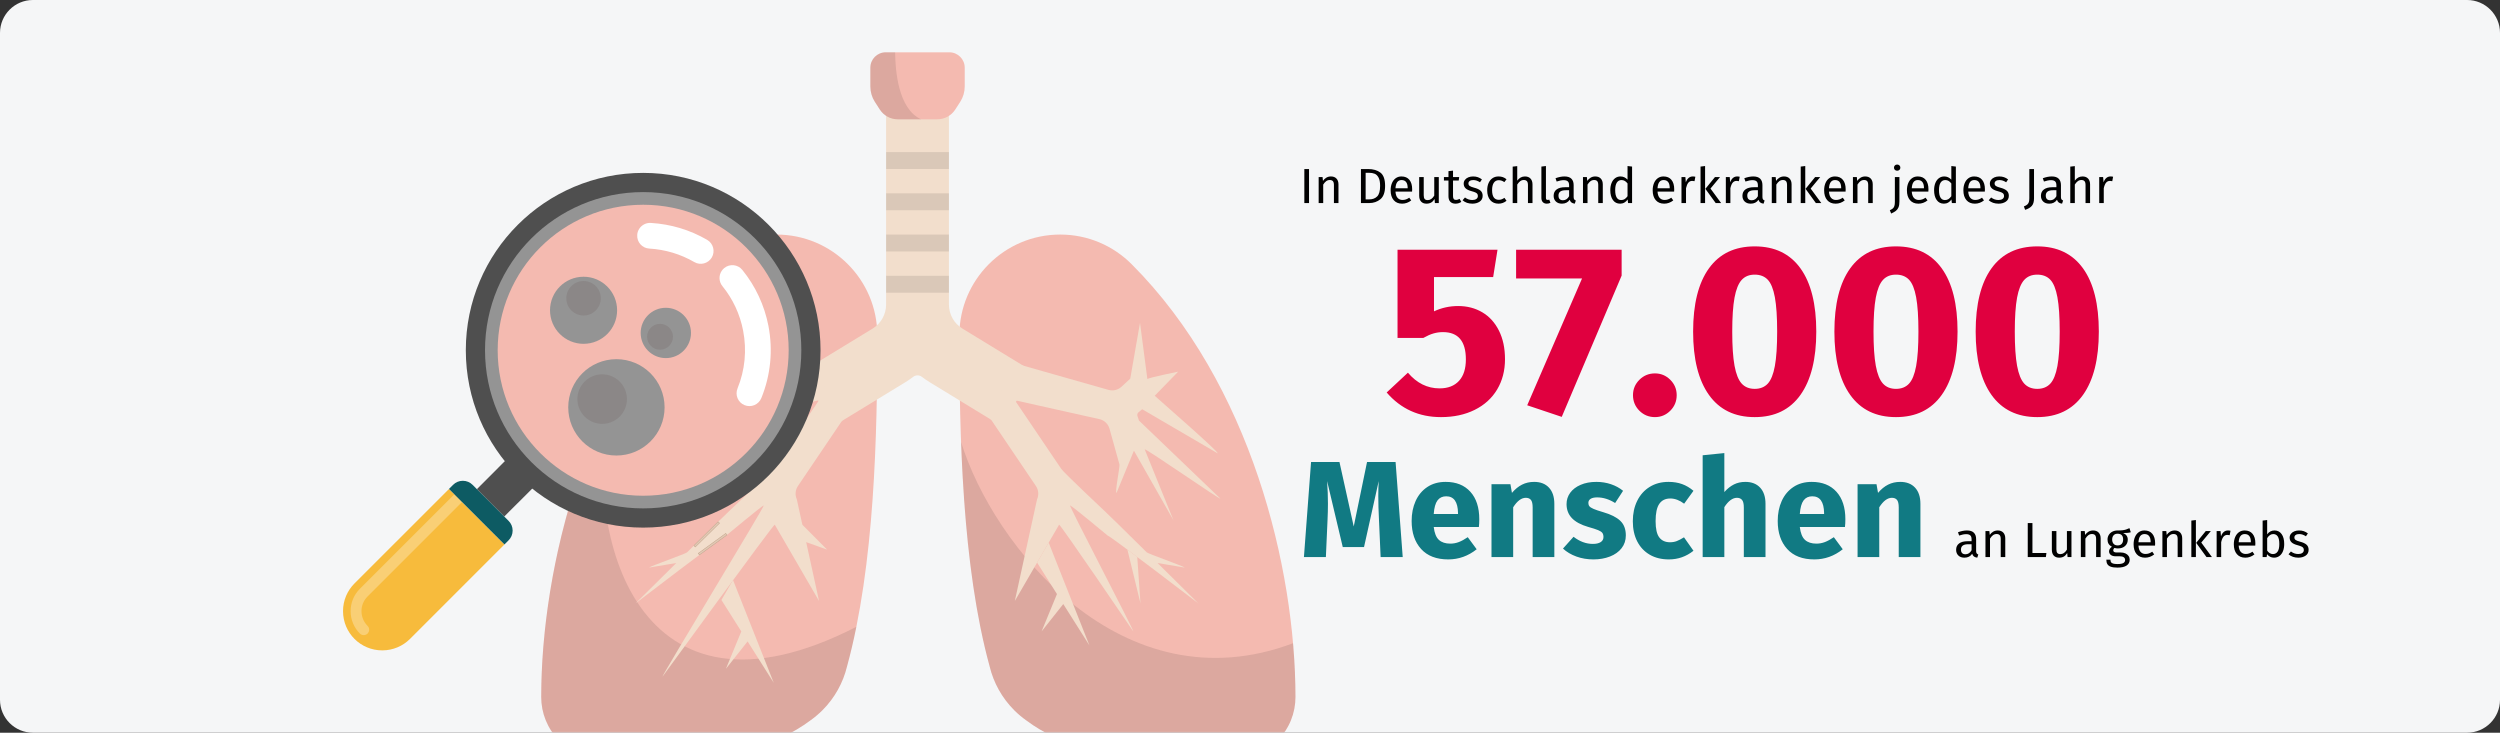 <?xml version="1.0" encoding="UTF-8"?>
<svg width="911px" height="267px" viewBox="0 0 911 267" version="1.1" xmlns="http://www.w3.org/2000/svg" xmlns:xlink="http://www.w3.org/1999/xlink">
    <rect x="0" y="0" width="911" height="267" fill="#333333" stroke="none"/>
    <!-- Generator: Sketch 64 (93537) - https://sketch.com -->
    <title>lugenkrebs-grundlegendes</title>
    <desc>Created with Sketch.</desc>
    <defs>
        <path d="M12,0 L899,0 C905.627,-1.21743675e-15 911,5.373 911,12 L911,255 C911,261.627 905.627,267 899,267 L12,267 C5.373,267 8.11624501e-16,261.627 0,255 L0,12 C-8.11624501e-16,5.373 5.373,1.21743675e-15 12,0 Z" id="path-1"></path>
    </defs>
    <g id="Page-1" stroke="none" stroke-width="1" fill="none" fill-rule="evenodd">
        <g id="200304_Illustrationen_Artikelseite-FSME_Desktop-Copy-2" transform="translate(0, -2429)">
            <g id="lugenkrebs-grundlegendes" transform="translate(0, 2429)">
                <g id="BG+Figur">
                    <mask id="mask-2" fill="white">
                        <use xlink:href="#path-1"></use>
                    </mask>
                    <use id="Mask" fill="#F5F6F7" xlink:href="#path-1"></use>
                    <g id="lunge_edited" mask="url(#mask-2)">
                        <g transform="translate(197, 19)">
                            <path d="M189.345,66.471 C199.494,66.471 208.682,70.584 215.332,77.234 C258.886,120.787 275.068,188.178 275.068,234.993 C275.068,240.757 272.871,246.518 268.473,250.916 C264.075,255.314 258.315,257.51 252.55,257.51 C241.673,257.51 201.683,262.032 177.037,243.555 C175.487,242.456 174.001,241.221 172.613,239.834 C168.062,235.282 165.073,229.756 163.651,223.924 C153.527,187.093 152.595,138.886 152.595,103.217 C152.59,82.926 169.045,66.471 189.345,66.471 Z" id="Path" stroke="none" fill="#F4BAB0" fill-rule="nonzero"></path>
                            <path d="M252.546,257.51 C258.311,257.51 264.071,255.314 268.469,250.916 C272.867,246.518 275.064,240.757 275.064,234.993 C275.064,228.79 274.77,222.216 274.174,215.396 C211.913,238.842 164.792,179.868 153.203,142.002 C154.225,169.633 156.886,199.32 163.647,223.928 C165.069,229.756 168.053,235.282 172.609,239.838 C173.997,241.226 175.483,242.46 177.032,243.559 C201.679,262.032 241.669,257.51 252.546,257.51 Z" id="Path" stroke="none" fill="#000000" fill-rule="nonzero" opacity="0.1"></path>
                            <path d="M85.94,66.471 C75.791,66.471 66.603,70.584 59.953,77.234 C16.4,120.787 0.217,188.178 0.217,234.993 C0.217,240.757 2.414,246.518 6.812,250.916 C11.21,255.314 16.97,257.51 22.735,257.51 C33.612,257.51 73.602,262.032 98.249,243.555 C99.798,242.456 101.284,241.221 102.672,239.834 C107.223,235.282 110.212,229.756 111.634,223.924 C121.758,187.093 122.69,138.886 122.69,103.217 C122.69,82.926 106.236,66.471 85.94,66.471 Z" id="Path" stroke="none" fill="#F4BAB0" fill-rule="nonzero"></path>
                            <path d="M115.057,209.414 C35.273,250.358 15.05,176.517 24.983,127.386 C7.387,163.651 0.217,203.867 0.217,234.993 C0.217,240.757 2.414,246.518 6.812,250.916 C11.21,255.314 16.97,257.51 22.735,257.51 C33.612,257.51 73.602,262.032 98.249,243.555 C99.798,242.456 101.284,241.221 102.672,239.834 C107.223,235.282 110.212,229.756 111.634,223.924 C112.915,219.257 114.052,214.4 115.057,209.414 Z" id="Path" stroke="none" fill="#000000" fill-rule="nonzero" opacity="0.1"></path>
                            <path d="M153.689,100.726 C150.653,98.874 148.797,95.571 148.797,92.011 L148.797,18.073 L125.896,18.073 L125.896,92.007 C125.896,95.541 124.023,98.883 121.005,100.722 L97.286,115.202 C95.975,116.002 95.558,117.718 96.363,119.029 L105.393,133.819 C106.193,135.131 107.909,135.548 109.22,134.743 L132.938,120.264 C133.917,119.668 134.858,119.021 135.761,118.327 C136.697,117.607 138.009,117.607 138.945,118.331 C139.844,119.021 140.78,119.668 141.755,120.264 L165.473,134.743 C166.785,135.544 168.5,135.131 169.301,133.819 L178.331,119.029 C179.131,117.718 178.718,116.002 177.407,115.202 L153.689,100.726 Z" id="Path" stroke="none" fill="#F2DECC" fill-rule="nonzero"></path>
                            <g id="Group" opacity="0.1" stroke="none" stroke-width="1" fill="none" fill-rule="evenodd" transform="translate(125.594, 36.188)">
                                <rect id="Rectangle" fill="#000000" fill-rule="nonzero" x="0.307" y="0.23" width="22.901" height="6.165"></rect>
                                <rect id="Rectangle" fill="#000000" fill-rule="nonzero" x="0.307" y="15.259" width="22.901" height="6.165"></rect>
                                <rect id="Rectangle" fill="#000000" fill-rule="nonzero" x="0.307" y="30.283" width="22.901" height="6.165"></rect>
                                <rect id="Rectangle" fill="#000000" fill-rule="nonzero" x="0.307" y="45.308" width="22.901" height="6.165"></rect>
                            </g>
                            <path d="M152.897,18.124 L151.105,20.9 C149.67,23.126 147.196,24.476 144.548,24.476 L130.154,24.476 C127.501,24.476 125.032,23.131 123.597,20.9 L121.805,18.124 C120.728,16.455 120.157,14.514 120.157,12.525 L120.157,5.667 C120.157,2.567 122.669,0.06 125.764,0.06 L148.938,0.06 C152.037,0.06 154.545,2.571 154.545,5.667 L154.545,12.53 C154.545,14.514 153.97,16.455 152.897,18.124 Z" id="Path" stroke="none" fill="#F4BAB0" fill-rule="nonzero"></path>
                            <path d="M120.153,5.667 L120.153,12.53 C120.153,14.514 120.724,16.459 121.801,18.128 L123.593,20.904 C125.028,23.131 127.501,24.48 130.15,24.48 L138.669,24.48 C130.222,20.657 129.277,6.637 129.175,0.06 L125.76,0.06 C122.665,0.055 120.153,2.567 120.153,5.667 Z" id="Path" stroke="none" fill="#000000" fill-rule="nonzero" opacity="0.1"></path>
                            <path d="M211.658,121.941 C210.385,123.116 208.593,123.546 206.928,123.069 L172.319,113.239 L169.867,126.19 L203.884,133.79 C205.54,134.258 206.851,135.582 207.311,137.238 L210.934,150.266 C211.134,150.985 209.155,160.79 209.874,160.59 L216.205,145.221 L230.612,170.595 L220.122,144.735 C220.841,144.535 247.889,163.396 247.689,162.676 L218.044,134.254 C217.895,133.717 217.716,133.189 217.512,132.674 C217.299,132.138 217.474,131.529 217.938,131.184 C218.38,130.856 218.806,130.503 219.215,130.124 L246.714,146.196 C247.263,145.689 224.29,125.764 223.783,125.215 L232.323,116.432 C232.323,116.432 221.65,118.608 221.101,119.114 L218.419,98.623 L214.86,118.982 L211.658,121.941 Z" id="Path" stroke="none" fill="#F2DECC" fill-rule="nonzero"></path>
                            <path d="M189.728,151.871 L169.582,122.065 L160.352,128.306 L180.498,158.112 C181.46,159.539 181.613,161.395 180.902,162.957 L172.796,200.005 L188.936,172.192 C189.166,171.685 215.979,211.096 215.979,211.096 C216.162,210.551 192.359,165.137 192.934,165.171 C193.483,165.205 206.638,176.164 206.638,176.164 C207.388,176.13 239.646,200.853 239.646,200.853 C239.646,200.853 232.528,193.794 224.813,186.164 L234.767,187.838 C234.235,187.31 221.42,182.805 220.888,182.282 C213.101,174.589 205.825,167.423 205.736,167.428 C205.727,167.423 190.699,153.306 189.728,151.871 Z" id="Path" stroke="none" fill="#F2DECC" fill-rule="nonzero"></path>
                            <polyline id="Path" stroke="none" fill="#F2DECC" fill-rule="nonzero" points="180.915 186.003 188.157 197.472 182.554 211.092 190.456 201.108 199.997 216.213 185.134 178.727"></polyline>
                            <polyline id="Path" stroke="none" fill="#F2DECC" fill-rule="nonzero" points="213.829 181.281 218.585 200.844 217.418 183.968"></polyline>
                            <path d="M59.395,118.987 L55.836,98.628 L53.154,119.119 C52.605,118.612 41.931,116.436 41.931,116.436 L50.472,125.219 C49.965,125.769 26.988,145.693 27.541,146.2 L55.04,130.128 C55.449,130.507 55.874,130.856 56.317,131.188 C56.781,131.533 56.956,132.142 56.743,132.678 C56.539,133.194 56.36,133.717 56.211,134.258 L26.566,162.68 C26.366,163.4 53.414,144.54 54.133,144.74 L43.639,170.595 L58.046,145.221 L64.377,160.59 C65.096,160.79 63.116,150.985 63.316,150.266 L66.94,137.238 C67.399,135.582 68.715,134.262 70.367,133.79 L104.384,126.19 L101.931,113.239 L67.323,123.069 C65.658,123.542 63.866,123.116 62.593,121.941 L59.395,118.987 Z" id="Path" stroke="none" fill="#F2DECC" fill-rule="nonzero"></path>
                            <path d="M68.523,167.423 C68.434,167.419 61.158,174.584 53.371,182.277 C52.839,182.801 40.024,187.305 39.492,187.833 L49.446,186.16 C41.731,193.79 34.613,200.848 34.613,200.848 C34.613,200.848 66.871,176.125 67.621,176.16 C67.621,176.16 80.776,165.201 81.325,165.167 C81.9,165.133 44.209,227.053 44.392,227.602 C44.392,227.602 85.089,171.681 85.323,172.187 L101.463,200.001 L96.771,178.552 L104.392,181.281 L95.383,172.213 L93.357,162.953 C92.642,161.39 92.795,159.53 93.761,158.108 L113.907,128.302 L104.677,122.06 L84.531,151.867 C83.552,153.306 68.523,167.423 68.523,167.423 Z" id="Path" stroke="none" fill="#F2DECC" fill-rule="nonzero"></path>
                            <polyline id="Path" stroke="none" fill="#F2DECC" fill-rule="nonzero" points="65.888 199.626 73.13 211.092 67.523 224.711 75.425 214.732 84.965 229.837 70.107 192.35"></polyline>
                            <polygon id="Path" stroke="#BFA188" stroke-width="0.171" fill="#E2C9B5" fill-rule="nonzero" points="56.364 180.31 65.194 171.63 64.662 171.149 55.857 179.817"></polygon>
                            <polygon id="Path" stroke="#BFA188" stroke-width="0.171" fill="#E2C9B5" fill-rule="nonzero" points="57.88 183.201 67.91 175.938 67.455 175.38 57.454 182.639"></polygon>
                            <line x1="59.587" y1="176.147" x2="59.587" y2="176.147" id="Path" stroke="#BFA188" stroke-width="0.171" fill="none"></line>
                        </g>
                    </g>
                    <g id="lupe_krebs-copy-6" mask="url(#mask-2)">
                        <g transform="translate(212, 150) scale(-1, 1) translate(-212, -150) translate(125, 63)">
                            <polygon id="Path" fill="#4F4F4F" fill-rule="nonzero" points="104.047 114.036 108.323 118.314 113.322 123.287 115.248 125.227 125.223 115.245 114.039 104.044"></polygon>
                            <path d="M135.394,115.179 L169.814,149.598 C172.404,152.18 174.011,155.765 174,159.707 C174,163.656 172.403,167.237 169.814,169.829 C167.232,172.408 163.657,173.999 159.708,173.999 C155.76,173.999 152.188,172.408 149.599,169.821 L115.18,135.398 L135.394,115.179 Z" id="Path" fill="#F7BB3C" fill-rule="nonzero"></path>
                            <path d="M130.643,119.937 L130.643,119.937 L133.44,117.134 L167.864,151.558 C170.038,153.733 171.233,156.626 171.231,159.705 C171.231,162.793 170.032,165.691 167.864,167.869 C167.469,168.25 166.961,168.441 166.462,168.441 C165.951,168.441 165.447,168.25 165.054,167.864 C164.288,167.087 164.288,165.843 165.054,165.072 C166.49,163.642 167.274,161.726 167.274,159.7 C167.28,157.682 166.49,155.781 165.065,154.357 L130.643,119.937 Z" id="Path" fill="#F9CF75" fill-rule="nonzero"></path>
                            <g id="Group" stroke-width="1" fill="none" fill-rule="evenodd">
                                <path d="M115.178,135.398 L135.394,115.177 L133.886,113.666 C132.976,112.753 131.732,112.198 130.349,112.198 C128.957,112.198 127.709,112.75 126.808,113.659 L113.662,126.812 C112.759,127.708 112.195,128.956 112.195,130.349 C112.195,131.722 112.758,132.986 113.662,133.876 L115.178,135.398 Z" id="Path" fill="#0D5B63" fill-rule="nonzero"></path>
                                <path d="M0,64.625 C0,28.94 28.935,0.001 64.628,0.001 C100.324,0.001 129.258,28.941 129.258,64.625 C129.258,100.322 100.321,129.255 64.628,129.264 C28.935,129.255 0,100.321 0,64.625 Z" id="Path" fill="#4F4F4F" fill-rule="nonzero"></path>
                            </g>
                            <path d="M64.628,122.261 C96.449,122.261 122.259,96.461 122.259,64.625 C122.259,32.807 96.45,6.998 64.628,6.998 C32.802,6.998 6.995,32.806 6.995,64.625 C6.995,96.461 32.802,122.261 64.628,122.261 Z" id="Path" fill="#949494" fill-rule="nonzero"></path>
                            <path d="M64.628,117.648 C93.905,117.648 117.646,93.916 117.646,64.625 C117.646,35.356 93.904,11.609 64.628,11.609 C35.353,11.609 11.608,35.356 11.608,64.625 C11.608,93.915 35.346,117.648 64.628,117.648 Z" id="Path-Copy" fill="#F4BAB0" fill-rule="nonzero"></path>
                            <g id="Krebs" stroke-width="1" fill="none" fill-rule="evenodd" transform="translate(56.824, 67.883)">
                                <path d="M17.556,35.112 C27.251,35.112 35.112,27.254 35.112,17.555 C35.112,7.863 27.25,0 17.556,0 C7.863,0 -1.78204664e-14,7.863 -1.78204664e-14,17.555 C-1.78204664e-14,27.253 7.86,35.112 17.556,35.112 Z" id="Path-Copy-2" fill="#949494" fill-rule="nonzero"></path>
                                <path d="M22.747,23.575 C27.732,23.575 31.775,19.534 31.775,14.546 C31.775,9.561 27.732,5.518 22.747,5.518 C17.761,5.518 13.718,9.561 13.718,14.546 C13.718,19.534 17.76,23.575 22.747,23.575 Z" id="Path-Copy-4" fill="#8B8787" fill-rule="nonzero"></path>
                            </g>
                            <g id="Krebs-Copy" stroke-width="1" fill="none" fill-rule="evenodd" transform="translate(47.206, 49.157)">
                                <path d="M9.168,18.336 C14.231,18.336 18.336,14.233 18.336,9.168 C18.336,4.106 14.231,0 9.168,0 C4.106,0 -9.30624358e-15,4.106 -9.30624358e-15,9.168 C-9.30624358e-15,14.232 4.105,18.336 9.168,18.336 Z" id="Path-Copy-2" fill="#949494" fill-rule="nonzero"></path>
                                <path d="M11.281,15.282 C13.884,15.282 15.996,13.172 15.996,10.567 C15.996,7.964 13.884,5.852 11.281,5.852 C8.677,5.852 6.565,7.964 6.565,10.567 C6.565,13.171 8.677,15.282 11.281,15.282 Z" id="Path-Copy-4" fill="#8B8787" fill-rule="nonzero"></path>
                            </g>
                            <g id="Krebs-Copy-2" stroke-width="1" fill="none" fill-rule="evenodd" transform="translate(74.126, 37.843)">
                                <path d="M12.224,24.448 C18.974,24.448 24.448,18.977 24.448,12.223 C24.448,5.475 18.974,0 12.224,0 C5.475,0 -1.24083248e-14,5.475 -1.24083248e-14,12.223 C-1.24083248e-14,18.976 5.473,24.448 12.224,24.448 Z" id="Path-Copy-2" fill="#949494" fill-rule="nonzero"></path>
                                <path d="M12.224,14.134 C15.696,14.134 18.511,11.32 18.511,7.847 C18.511,4.376 15.696,1.561 12.224,1.561 C8.753,1.561 5.937,4.376 5.937,7.847 C5.937,11.32 8.752,14.134 12.224,14.134 Z" id="Path-Copy-4" fill="#8B8787" fill-rule="nonzero"></path>
                            </g>
                            <g id="Group" stroke-width="1" fill="none" fill-rule="evenodd" transform="translate(18.012, 18.012)">
                                <path d="M48.011,2.302 C47.108,0.962 45.556,0.124 43.848,0.221 C36.529,0.665 29.613,2.727 23.292,6.396 C21.067,7.698 20.304,10.566 21.6,12.802 C22.896,15.01 25.768,15.796 27.987,14.482 C33.028,11.573 38.547,9.921 44.397,9.565 C46.967,9.431 48.944,7.214 48.784,4.646 C48.755,3.756 48.456,2.955 48.011,2.302 Z" id="Path" fill="#FFFFFF" fill-rule="nonzero"></path>
                                <path d="M17.991,17.673 C17.743,17.3 17.418,16.954 17.062,16.659 C15.055,15.017 12.112,15.336 10.489,17.342 C5.713,23.206 2.426,30.241 0.975,37.728 C-0.742,46.62 0.156,55.725 3.566,64.067 C4.56,66.472 7.295,67.601 9.68,66.618 C12.073,65.649 13.213,62.924 12.233,60.519 C9.514,53.866 8.809,46.601 10.19,39.503 C11.319,33.527 13.944,27.915 17.754,23.235 C19.079,21.606 19.114,19.32 17.991,17.673 Z" id="Path" fill="#FFFFFF" fill-rule="nonzero"></path>
                            </g>
                        </g>
                    </g>
                </g>
                <path d="M720.514,203.216 L720.892,202.064 C720.628,201.968 720.43,201.827 720.298,201.641 C720.166,201.455 720.1,201.17 720.1,200.786 L720.1,200.786 L720.1,196.448 C720.1,195.44 719.824,194.663 719.272,194.117 C718.72,193.571 717.886,193.298 716.77,193.298 C715.762,193.298 714.67,193.514 713.494,193.946 L713.494,193.946 L713.908,195.152 C714.916,194.816 715.768,194.648 716.464,194.648 C717.136,194.648 717.634,194.792 717.958,195.08 C718.282,195.368 718.444,195.848 718.444,196.52 L718.444,196.52 L718.444,197.222 L716.986,197.222 C715.654,197.222 714.625,197.492 713.899,198.032 C713.173,198.572 712.81,199.346 712.81,200.354 C712.81,201.206 713.08,201.896 713.62,202.424 C714.16,202.952 714.898,203.216 715.834,203.216 C717.082,203.216 718.024,202.742 718.66,201.794 C718.804,202.25 719.026,202.586 719.326,202.802 C719.626,203.018 720.022,203.156 720.514,203.216 L720.514,203.216 Z M716.212,201.974 C715.672,201.974 715.264,201.83 714.988,201.542 C714.712,201.254 714.574,200.828 714.574,200.264 C714.574,198.968 715.45,198.32 717.202,198.32 L717.202,198.32 L718.444,198.32 L718.444,200.498 C717.904,201.482 717.16,201.974 716.212,201.974 Z M725.158,203 L725.158,196.268 C725.494,195.728 725.854,195.314 726.238,195.026 C726.622,194.738 727.066,194.594 727.57,194.594 C728.062,194.594 728.434,194.732 728.686,195.008 C728.938,195.284 729.064,195.758 729.064,196.43 L729.064,196.43 L729.064,203 L730.72,203 L730.72,196.196 C730.72,195.296 730.477,194.588 729.991,194.072 C729.505,193.556 728.83,193.298 727.966,193.298 C727.366,193.298 726.817,193.442 726.319,193.73 C725.821,194.018 725.404,194.414 725.068,194.918 L725.068,194.918 L724.924,193.514 L723.502,193.514 L723.502,203 L725.158,203 Z M745.516,203 L745.714,201.506 L740.62,201.506 L740.62,190.598 L738.91,190.598 L738.91,203 L745.516,203 Z M750.34,203.216 C751.012,203.216 751.582,203.081 752.05,202.811 C752.518,202.541 752.932,202.112 753.292,201.524 L753.292,201.524 L753.418,203 L754.84,203 L754.84,193.514 L753.184,193.514 L753.184,200.282 C752.524,201.374 751.732,201.92 750.808,201.92 C750.292,201.92 749.92,201.785 749.692,201.515 C749.464,201.245 749.35,200.786 749.35,200.138 L749.35,200.138 L749.35,193.514 L747.694,193.514 L747.694,200.318 C747.694,201.242 747.928,201.956 748.396,202.46 C748.864,202.964 749.512,203.216 750.34,203.216 Z M759.916,203 L759.916,196.268 C760.252,195.728 760.612,195.314 760.996,195.026 C761.38,194.738 761.824,194.594 762.328,194.594 C762.82,194.594 763.192,194.732 763.444,195.008 C763.696,195.284 763.822,195.758 763.822,196.43 L763.822,196.43 L763.822,203 L765.478,203 L765.478,196.196 C765.478,195.296 765.235,194.588 764.749,194.072 C764.263,193.556 763.588,193.298 762.724,193.298 C762.124,193.298 761.575,193.442 761.077,193.73 C760.579,194.018 760.162,194.414 759.826,194.918 L759.826,194.918 L759.682,193.514 L758.26,193.514 L758.26,203 L759.916,203 Z M771.616,206.834 C773.068,206.834 774.172,206.585 774.928,206.087 C775.684,205.589 776.062,204.878 776.062,203.954 C776.062,203.45 775.927,203 775.657,202.604 C775.387,202.208 775.006,201.896 774.514,201.668 C774.022,201.44 773.458,201.326 772.822,201.326 L772.822,201.326 L771.31,201.326 C770.482,201.326 770.068,201.068 770.068,200.552 C770.068,200.384 770.11,200.219 770.194,200.057 C770.278,199.895 770.392,199.766 770.536,199.67 C770.908,199.79 771.31,199.85 771.742,199.85 C772.858,199.85 773.74,199.55 774.388,198.95 C775.036,198.35 775.36,197.576 775.36,196.628 C775.36,195.536 774.802,194.738 773.686,194.234 C774.31,194.234 774.838,194.216 775.27,194.18 C775.702,194.144 776.098,194.066 776.458,193.946 L776.458,193.946 L775.972,192.452 C775.492,192.668 775.087,192.833 774.757,192.947 C774.427,193.061 774.01,193.151 773.506,193.217 C773.002,193.283 772.378,193.31 771.634,193.298 C770.95,193.298 770.329,193.439 769.771,193.721 C769.213,194.003 768.775,194.396 768.457,194.9 C768.139,195.404 767.98,195.974 767.98,196.61 C767.98,197.222 768.109,197.741 768.367,198.167 C768.625,198.593 769.03,198.95 769.582,199.238 C769.246,199.466 768.988,199.724 768.808,200.012 C768.628,200.3 768.538,200.6 768.538,200.912 C768.538,201.428 768.745,201.857 769.159,202.199 C769.573,202.541 770.182,202.712 770.986,202.712 L770.986,202.712 L772.48,202.712 C773.08,202.712 773.548,202.826 773.884,203.054 C774.22,203.282 774.388,203.618 774.388,204.062 C774.388,204.554 774.175,204.923 773.749,205.169 C773.323,205.415 772.612,205.538 771.616,205.538 C770.932,205.538 770.404,205.481 770.032,205.367 C769.66,205.253 769.402,205.085 769.258,204.863 C769.114,204.641 769.042,204.338 769.042,203.954 L769.042,203.954 L767.548,203.954 C767.548,204.614 767.674,205.154 767.926,205.574 C768.178,205.994 768.601,206.309 769.195,206.519 C769.789,206.729 770.596,206.834 771.616,206.834 Z M771.67,198.752 C771.034,198.752 770.542,198.557 770.194,198.167 C769.846,197.777 769.672,197.258 769.672,196.61 C769.672,195.974 769.843,195.461 770.185,195.071 C770.527,194.681 771.01,194.486 771.634,194.486 C772.99,194.486 773.668,195.188 773.668,196.592 C773.668,197.276 773.497,197.807 773.155,198.185 C772.813,198.563 772.318,198.752 771.67,198.752 Z M781.678,203.216 C782.878,203.216 783.982,202.82 784.99,202.028 L784.99,202.028 L784.27,201.038 C783.85,201.326 783.448,201.536 783.064,201.668 C782.68,201.8 782.26,201.866 781.804,201.866 C781.084,201.866 780.496,201.62 780.04,201.128 C779.584,200.636 779.32,199.868 779.248,198.824 L779.248,198.824 L785.296,198.824 C785.32,198.536 785.332,198.254 785.332,197.978 C785.332,196.514 784.996,195.368 784.324,194.54 C783.652,193.712 782.686,193.298 781.426,193.298 C780.622,193.298 779.923,193.514 779.329,193.946 C778.735,194.378 778.279,194.975 777.961,195.737 C777.643,196.499 777.484,197.372 777.484,198.356 C777.484,199.868 777.853,201.056 778.591,201.92 C779.329,202.784 780.358,203.216 781.678,203.216 Z M783.694,197.6 L779.248,197.6 C779.368,195.608 780.106,194.612 781.462,194.612 C782.206,194.612 782.764,194.858 783.136,195.35 C783.508,195.842 783.694,196.556 783.694,197.492 L783.694,197.492 L783.694,197.6 Z M789.634,203 L789.634,196.268 C789.97,195.728 790.33,195.314 790.714,195.026 C791.098,194.738 791.542,194.594 792.046,194.594 C792.538,194.594 792.91,194.732 793.162,195.008 C793.414,195.284 793.54,195.758 793.54,196.43 L793.54,196.43 L793.54,203 L795.196,203 L795.196,196.196 C795.196,195.296 794.953,194.588 794.467,194.072 C793.981,193.556 793.306,193.298 792.442,193.298 C791.842,193.298 791.293,193.442 790.795,193.73 C790.297,194.018 789.88,194.414 789.544,194.918 L789.544,194.918 L789.4,193.514 L787.978,193.514 L787.978,203 L789.634,203 Z M800.182,203 L800.182,189.5 L798.526,189.698 L798.526,203 L800.182,203 Z M806.032,203 L802.144,197.708 L805.636,193.514 L803.782,193.514 L800.29,197.816 L804.052,203 L806.032,203 Z M809.398,203 L809.398,197.582 C809.602,196.67 809.884,195.998 810.244,195.566 C810.604,195.134 811.078,194.918 811.666,194.918 C811.93,194.918 812.206,194.954 812.494,195.026 L812.494,195.026 L812.8,193.406 C812.512,193.334 812.2,193.298 811.864,193.298 C811.288,193.298 810.784,193.478 810.352,193.838 C809.92,194.198 809.578,194.732 809.326,195.44 L809.326,195.44 L809.164,193.514 L807.742,193.514 L807.742,203 L809.398,203 Z M818.2,203.216 C819.4,203.216 820.504,202.82 821.512,202.028 L821.512,202.028 L820.792,201.038 C820.372,201.326 819.97,201.536 819.586,201.668 C819.202,201.8 818.782,201.866 818.326,201.866 C817.606,201.866 817.018,201.62 816.562,201.128 C816.106,200.636 815.842,199.868 815.77,198.824 L815.77,198.824 L821.818,198.824 C821.842,198.536 821.854,198.254 821.854,197.978 C821.854,196.514 821.518,195.368 820.846,194.54 C820.174,193.712 819.208,193.298 817.948,193.298 C817.144,193.298 816.445,193.514 815.851,193.946 C815.257,194.378 814.801,194.975 814.483,195.737 C814.165,196.499 814.006,197.372 814.006,198.356 C814.006,199.868 814.375,201.056 815.113,201.92 C815.851,202.784 816.88,203.216 818.2,203.216 Z M820.216,197.6 L815.77,197.6 C815.89,195.608 816.628,194.612 817.984,194.612 C818.728,194.612 819.286,194.858 819.658,195.35 C820.03,195.842 820.216,196.556 820.216,197.492 L820.216,197.492 L820.216,197.6 Z M828.64,203.216 C829.396,203.216 830.056,203.009 830.62,202.595 C831.184,202.181 831.616,201.599 831.916,200.849 C832.216,200.099 832.366,199.232 832.366,198.248 C832.366,196.688 832.048,195.473 831.412,194.603 C830.776,193.733 829.918,193.298 828.838,193.298 C827.734,193.298 826.84,193.766 826.156,194.702 L826.156,194.702 L826.156,189.5 L824.5,189.698 L824.5,203 L825.958,203 L826.12,201.956 C826.804,202.796 827.644,203.216 828.64,203.216 Z M828.244,201.902 C827.836,201.902 827.449,201.788 827.083,201.56 C826.717,201.332 826.408,201.02 826.156,200.624 L826.156,200.624 L826.156,196.088 C826.792,195.104 827.53,194.612 828.37,194.612 C829.078,194.612 829.624,194.897 830.008,195.467 C830.392,196.037 830.584,196.964 830.584,198.248 C830.584,199.496 830.377,200.417 829.963,201.011 C829.549,201.605 828.976,201.902 828.244,201.902 Z M837.514,203.216 C838.558,203.216 839.443,202.97 840.169,202.478 C840.895,201.986 841.258,201.272 841.258,200.336 C841.258,199.544 840.997,198.92 840.475,198.464 C839.953,198.008 839.164,197.648 838.108,197.384 C837.34,197.18 836.809,196.97 836.515,196.754 C836.221,196.538 836.074,196.238 836.074,195.854 C836.074,195.47 836.23,195.167 836.542,194.945 C836.854,194.723 837.28,194.612 837.82,194.612 C838.252,194.612 838.663,194.678 839.053,194.81 C839.443,194.942 839.854,195.146 840.286,195.422 L840.286,195.422 L840.988,194.378 C840.52,194.018 840.028,193.748 839.512,193.568 C838.996,193.388 838.414,193.298 837.766,193.298 C837.118,193.298 836.533,193.409 836.011,193.631 C835.489,193.853 835.081,194.165 834.787,194.567 C834.493,194.969 834.346,195.416 834.346,195.908 C834.346,196.592 834.571,197.156 835.021,197.6 C835.471,198.044 836.2,198.398 837.208,198.662 C837.832,198.83 838.306,198.989 838.63,199.139 C838.954,199.289 839.182,199.463 839.314,199.661 C839.446,199.859 839.512,200.12 839.512,200.444 C839.512,200.888 839.329,201.239 838.963,201.497 C838.597,201.755 838.102,201.884 837.478,201.884 C836.506,201.884 835.618,201.578 834.814,200.966 L834.814,200.966 L833.932,201.974 C834.88,202.802 836.074,203.216 837.514,203.216 Z" id="anLungenkrebs" fill="#000000" fill-rule="nonzero"></path>
                <path d="M477.01,74 L477.01,61.598 L475.3,61.598 L475.3,74 L477.01,74 Z M482.176,74 L482.176,67.268 C482.512,66.728 482.872,66.314 483.256,66.026 C483.64,65.738 484.084,65.594 484.588,65.594 C485.08,65.594 485.452,65.732 485.704,66.008 C485.956,66.284 486.082,66.758 486.082,67.43 L486.082,67.43 L486.082,74 L487.738,74 L487.738,67.196 C487.738,66.296 487.495,65.588 487.009,65.072 C486.523,64.556 485.848,64.298 484.984,64.298 C484.384,64.298 483.835,64.442 483.337,64.73 C482.839,65.018 482.422,65.414 482.086,65.918 L482.086,65.918 L481.942,64.514 L480.52,64.514 L480.52,74 L482.176,74 Z M498.898,74 C500.518,74 501.895,73.529 503.029,72.587 C504.163,71.645 504.73,70.028 504.73,67.736 C504.73,65.384 504.163,63.773 503.029,62.903 C501.895,62.033 500.392,61.598 498.52,61.598 L498.52,61.598 L495.928,61.598 L495.928,74 L498.898,74 Z M499.024,72.65 L497.638,72.65 L497.638,62.966 L498.898,62.966 C499.678,62.966 500.356,63.083 500.932,63.317 C501.508,63.551 501.982,64.019 502.354,64.721 C502.726,65.423 502.912,66.428 502.912,67.736 C502.912,69.596 502.552,70.88 501.832,71.588 C501.112,72.296 500.176,72.65 499.024,72.65 L499.024,72.65 Z M510.94,74.216 C512.14,74.216 513.244,73.82 514.252,73.028 L514.252,73.028 L513.532,72.038 C513.112,72.326 512.71,72.536 512.326,72.668 C511.942,72.8 511.522,72.866 511.066,72.866 C510.346,72.866 509.758,72.62 509.302,72.128 C508.846,71.636 508.582,70.868 508.51,69.824 L508.51,69.824 L514.558,69.824 C514.582,69.536 514.594,69.254 514.594,68.978 C514.594,67.514 514.258,66.368 513.586,65.54 C512.914,64.712 511.948,64.298 510.688,64.298 C509.884,64.298 509.185,64.514 508.591,64.946 C507.997,65.378 507.541,65.975 507.223,66.737 C506.905,67.499 506.746,68.372 506.746,69.356 C506.746,70.868 507.115,72.056 507.853,72.92 C508.591,73.784 509.62,74.216 510.94,74.216 Z M512.956,68.6 L508.51,68.6 C508.63,66.608 509.368,65.612 510.724,65.612 C511.468,65.612 512.026,65.858 512.398,66.35 C512.77,66.842 512.956,67.556 512.956,68.492 L512.956,68.492 L512.956,68.6 Z M519.796,74.216 C520.468,74.216 521.038,74.081 521.506,73.811 C521.974,73.541 522.388,73.112 522.748,72.524 L522.748,72.524 L522.874,74 L524.296,74 L524.296,64.514 L522.64,64.514 L522.64,71.282 C521.98,72.374 521.188,72.92 520.264,72.92 C519.748,72.92 519.376,72.785 519.148,72.515 C518.92,72.245 518.806,71.786 518.806,71.138 L518.806,71.138 L518.806,64.514 L517.15,64.514 L517.15,71.318 C517.15,72.242 517.384,72.956 517.852,73.46 C518.32,73.964 518.968,74.216 519.796,74.216 Z M530.38,74.216 C531.172,74.216 531.88,74 532.504,73.568 L532.504,73.568 L531.874,72.47 C531.406,72.722 530.986,72.848 530.614,72.848 C530.206,72.848 529.915,72.737 529.741,72.515 C529.567,72.293 529.48,71.936 529.48,71.444 L529.48,71.444 L529.48,65.792 L531.55,65.792 L531.73,64.514 L529.48,64.514 L529.48,62.174 L527.824,62.372 L527.824,64.514 L526.168,64.514 L526.168,65.792 L527.824,65.792 L527.824,71.516 C527.824,72.392 528.049,73.061 528.499,73.523 C528.949,73.985 529.576,74.216 530.38,74.216 Z M536.536,74.216 C537.58,74.216 538.465,73.97 539.191,73.478 C539.917,72.986 540.28,72.272 540.28,71.336 C540.28,70.544 540.019,69.92 539.497,69.464 C538.975,69.008 538.186,68.648 537.13,68.384 C536.362,68.18 535.831,67.97 535.537,67.754 C535.243,67.538 535.096,67.238 535.096,66.854 C535.096,66.47 535.252,66.167 535.564,65.945 C535.876,65.723 536.302,65.612 536.842,65.612 C537.274,65.612 537.685,65.678 538.075,65.81 C538.465,65.942 538.876,66.146 539.308,66.422 L539.308,66.422 L540.01,65.378 C539.542,65.018 539.05,64.748 538.534,64.568 C538.018,64.388 537.436,64.298 536.788,64.298 C536.14,64.298 535.555,64.409 535.033,64.631 C534.511,64.853 534.103,65.165 533.809,65.567 C533.515,65.969 533.368,66.416 533.368,66.908 C533.368,67.592 533.593,68.156 534.043,68.6 C534.493,69.044 535.222,69.398 536.23,69.662 C536.854,69.83 537.328,69.989 537.652,70.139 C537.976,70.289 538.204,70.463 538.336,70.661 C538.468,70.859 538.534,71.12 538.534,71.444 C538.534,71.888 538.351,72.239 537.985,72.497 C537.619,72.755 537.124,72.884 536.5,72.884 C535.528,72.884 534.64,72.578 533.836,71.966 L533.836,71.966 L532.954,72.974 C533.902,73.802 535.096,74.216 536.536,74.216 Z M546.076,74.216 C547.144,74.216 548.11,73.868 548.974,73.172 L548.974,73.172 L548.218,72.092 C547.834,72.344 547.486,72.527 547.174,72.641 C546.862,72.755 546.52,72.812 546.148,72.812 C545.368,72.812 544.768,72.527 544.348,71.957 C543.928,71.387 543.718,70.502 543.718,69.302 C543.718,68.102 543.931,67.196 544.357,66.584 C544.783,65.972 545.38,65.666 546.148,65.666 C546.532,65.666 546.883,65.723 547.201,65.837 C547.519,65.951 547.846,66.128 548.182,66.368 L548.182,66.368 L548.974,65.324 C548.542,64.964 548.092,64.703 547.624,64.541 C547.156,64.379 546.64,64.298 546.076,64.298 C545.224,64.298 544.489,64.508 543.871,64.928 C543.253,65.348 542.776,65.936 542.44,66.692 C542.104,67.448 541.936,68.33 541.936,69.338 C541.936,70.862 542.305,72.056 543.043,72.92 C543.781,73.784 544.792,74.216 546.076,74.216 Z M552.88,74 L552.88,67.25 C553.216,66.722 553.576,66.314 553.96,66.026 C554.344,65.738 554.782,65.594 555.274,65.594 C555.766,65.594 556.141,65.732 556.399,66.008 C556.657,66.284 556.786,66.758 556.786,67.43 L556.786,67.43 L556.786,74 L558.442,74 L558.442,67.196 C558.442,66.296 558.199,65.588 557.713,65.072 C557.227,64.556 556.552,64.298 555.688,64.298 C554.56,64.298 553.624,64.808 552.88,65.828 L552.88,65.828 L552.88,60.536 L551.224,60.716 L551.224,74 L552.88,74 Z M563.662,74.216 C564.142,74.216 564.58,74.108 564.976,73.892 L564.976,73.892 L564.544,72.74 C564.364,72.812 564.16,72.848 563.932,72.848 C563.716,72.848 563.563,72.788 563.473,72.668 C563.383,72.548 563.338,72.356 563.338,72.092 L563.338,72.092 L563.338,60.5 L561.682,60.698 L561.682,72.128 C561.682,72.788 561.859,73.301 562.213,73.667 C562.567,74.033 563.05,74.216 563.662,74.216 Z M573.85,74.216 L574.228,73.064 C573.964,72.968 573.766,72.827 573.634,72.641 C573.502,72.455 573.436,72.17 573.436,71.786 L573.436,71.786 L573.436,67.448 C573.436,66.44 573.16,65.663 572.608,65.117 C572.056,64.571 571.222,64.298 570.106,64.298 C569.098,64.298 568.006,64.514 566.83,64.946 L566.83,64.946 L567.244,66.152 C568.252,65.816 569.104,65.648 569.8,65.648 C570.472,65.648 570.97,65.792 571.294,66.08 C571.618,66.368 571.78,66.848 571.78,67.52 L571.78,67.52 L571.78,68.222 L570.322,68.222 C568.99,68.222 567.961,68.492 567.235,69.032 C566.509,69.572 566.146,70.346 566.146,71.354 C566.146,72.206 566.416,72.896 566.956,73.424 C567.496,73.952 568.234,74.216 569.17,74.216 C570.418,74.216 571.36,73.742 571.996,72.794 C572.14,73.25 572.362,73.586 572.662,73.802 C572.962,74.018 573.358,74.156 573.85,74.216 L573.85,74.216 Z M569.548,72.974 C569.008,72.974 568.6,72.83 568.324,72.542 C568.048,72.254 567.91,71.828 567.91,71.264 C567.91,69.968 568.786,69.32 570.538,69.32 L570.538,69.32 L571.78,69.32 L571.78,71.498 C571.24,72.482 570.496,72.974 569.548,72.974 Z M578.494,74 L578.494,67.268 C578.83,66.728 579.19,66.314 579.574,66.026 C579.958,65.738 580.402,65.594 580.906,65.594 C581.398,65.594 581.77,65.732 582.022,66.008 C582.274,66.284 582.4,66.758 582.4,67.43 L582.4,67.43 L582.4,74 L584.056,74 L584.056,67.196 C584.056,66.296 583.813,65.588 583.327,65.072 C582.841,64.556 582.166,64.298 581.302,64.298 C580.702,64.298 580.153,64.442 579.655,64.73 C579.157,65.018 578.74,65.414 578.404,65.918 L578.404,65.918 L578.26,64.514 L576.838,64.514 L576.838,74 L578.494,74 Z M590.374,74.216 C590.95,74.216 591.472,74.081 591.94,73.811 C592.408,73.541 592.798,73.166 593.11,72.686 L593.11,72.686 L593.272,74 L594.73,74 L594.73,60.698 L593.074,60.5 L593.074,65.468 C592.342,64.688 591.49,64.298 590.518,64.298 C589.762,64.298 589.102,64.511 588.538,64.937 C587.974,65.363 587.542,65.954 587.242,66.71 C586.942,67.466 586.792,68.33 586.792,69.302 C586.792,70.802 587.107,71.996 587.737,72.884 C588.367,73.772 589.246,74.216 590.374,74.216 Z M590.734,72.902 C590.038,72.902 589.504,72.602 589.132,72.002 C588.76,71.402 588.574,70.49 588.574,69.266 C588.574,68.054 588.775,67.142 589.177,66.53 C589.579,65.918 590.146,65.612 590.878,65.612 C591.322,65.612 591.721,65.717 592.075,65.927 C592.429,66.137 592.762,66.446 593.074,66.854 L593.074,66.854 L593.074,71.498 C592.738,71.966 592.39,72.317 592.03,72.551 C591.67,72.785 591.238,72.902 590.734,72.902 Z M606.43,74.216 C607.63,74.216 608.734,73.82 609.742,73.028 L609.742,73.028 L609.022,72.038 C608.602,72.326 608.2,72.536 607.816,72.668 C607.432,72.8 607.012,72.866 606.556,72.866 C605.836,72.866 605.248,72.62 604.792,72.128 C604.336,71.636 604.072,70.868 604,69.824 L604,69.824 L610.048,69.824 C610.072,69.536 610.084,69.254 610.084,68.978 C610.084,67.514 609.748,66.368 609.076,65.54 C608.404,64.712 607.438,64.298 606.178,64.298 C605.374,64.298 604.675,64.514 604.081,64.946 C603.487,65.378 603.031,65.975 602.713,66.737 C602.395,67.499 602.236,68.372 602.236,69.356 C602.236,70.868 602.605,72.056 603.343,72.92 C604.081,73.784 605.11,74.216 606.43,74.216 Z M608.446,68.6 L604,68.6 C604.12,66.608 604.858,65.612 606.214,65.612 C606.958,65.612 607.516,65.858 607.888,66.35 C608.26,66.842 608.446,67.556 608.446,68.492 L608.446,68.492 L608.446,68.6 Z M614.386,74 L614.386,68.582 C614.59,67.67 614.872,66.998 615.232,66.566 C615.592,66.134 616.066,65.918 616.654,65.918 C616.918,65.918 617.194,65.954 617.482,66.026 L617.482,66.026 L617.788,64.406 C617.5,64.334 617.188,64.298 616.852,64.298 C616.276,64.298 615.772,64.478 615.34,64.838 C614.908,65.198 614.566,65.732 614.314,66.44 L614.314,66.44 L614.152,64.514 L612.73,64.514 L612.73,74 L614.386,74 Z M621.334,74 L621.334,60.5 L619.678,60.698 L619.678,74 L621.334,74 Z M627.184,74 L623.296,68.708 L626.788,64.514 L624.934,64.514 L621.442,68.816 L625.204,74 L627.184,74 Z M630.55,74 L630.55,68.582 C630.754,67.67 631.036,66.998 631.396,66.566 C631.756,66.134 632.23,65.918 632.818,65.918 C633.082,65.918 633.358,65.954 633.646,66.026 L633.646,66.026 L633.952,64.406 C633.664,64.334 633.352,64.298 633.016,64.298 C632.44,64.298 631.936,64.478 631.504,64.838 C631.072,65.198 630.73,65.732 630.478,66.44 L630.478,66.44 L630.316,64.514 L628.894,64.514 L628.894,74 L630.55,74 Z M642.646,74.216 L643.024,73.064 C642.76,72.968 642.562,72.827 642.43,72.641 C642.298,72.455 642.232,72.17 642.232,71.786 L642.232,71.786 L642.232,67.448 C642.232,66.44 641.956,65.663 641.404,65.117 C640.852,64.571 640.018,64.298 638.902,64.298 C637.894,64.298 636.802,64.514 635.626,64.946 L635.626,64.946 L636.04,66.152 C637.048,65.816 637.9,65.648 638.596,65.648 C639.268,65.648 639.766,65.792 640.09,66.08 C640.414,66.368 640.576,66.848 640.576,67.52 L640.576,67.52 L640.576,68.222 L639.118,68.222 C637.786,68.222 636.757,68.492 636.031,69.032 C635.305,69.572 634.942,70.346 634.942,71.354 C634.942,72.206 635.212,72.896 635.752,73.424 C636.292,73.952 637.03,74.216 637.966,74.216 C639.214,74.216 640.156,73.742 640.792,72.794 C640.936,73.25 641.158,73.586 641.458,73.802 C641.758,74.018 642.154,74.156 642.646,74.216 L642.646,74.216 Z M638.344,72.974 C637.804,72.974 637.396,72.83 637.12,72.542 C636.844,72.254 636.706,71.828 636.706,71.264 C636.706,69.968 637.582,69.32 639.334,69.32 L639.334,69.32 L640.576,69.32 L640.576,71.498 C640.036,72.482 639.292,72.974 638.344,72.974 Z M647.29,74 L647.29,67.268 C647.626,66.728 647.986,66.314 648.37,66.026 C648.754,65.738 649.198,65.594 649.702,65.594 C650.194,65.594 650.566,65.732 650.818,66.008 C651.07,66.284 651.196,66.758 651.196,67.43 L651.196,67.43 L651.196,74 L652.852,74 L652.852,67.196 C652.852,66.296 652.609,65.588 652.123,65.072 C651.637,64.556 650.962,64.298 650.098,64.298 C649.498,64.298 648.949,64.442 648.451,64.73 C647.953,65.018 647.536,65.414 647.2,65.918 L647.2,65.918 L647.056,64.514 L645.634,64.514 L645.634,74 L647.29,74 Z M657.838,74 L657.838,60.5 L656.182,60.698 L656.182,74 L657.838,74 Z M663.688,74 L659.8,68.708 L663.292,64.514 L661.438,64.514 L657.946,68.816 L661.708,74 L663.688,74 Z M668.908,74.216 C670.108,74.216 671.212,73.82 672.22,73.028 L672.22,73.028 L671.5,72.038 C671.08,72.326 670.678,72.536 670.294,72.668 C669.91,72.8 669.49,72.866 669.034,72.866 C668.314,72.866 667.726,72.62 667.27,72.128 C666.814,71.636 666.55,70.868 666.478,69.824 L666.478,69.824 L672.526,69.824 C672.55,69.536 672.562,69.254 672.562,68.978 C672.562,67.514 672.226,66.368 671.554,65.54 C670.882,64.712 669.916,64.298 668.656,64.298 C667.852,64.298 667.153,64.514 666.559,64.946 C665.965,65.378 665.509,65.975 665.191,66.737 C664.873,67.499 664.714,68.372 664.714,69.356 C664.714,70.868 665.083,72.056 665.821,72.92 C666.559,73.784 667.588,74.216 668.908,74.216 Z M670.924,68.6 L666.478,68.6 C666.598,66.608 667.336,65.612 668.692,65.612 C669.436,65.612 669.994,65.858 670.366,66.35 C670.738,66.842 670.924,67.556 670.924,68.492 L670.924,68.492 L670.924,68.6 Z M676.864,74 L676.864,67.268 C677.2,66.728 677.56,66.314 677.944,66.026 C678.328,65.738 678.772,65.594 679.276,65.594 C679.768,65.594 680.14,65.732 680.392,66.008 C680.644,66.284 680.77,66.758 680.77,67.43 L680.77,67.43 L680.77,74 L682.426,74 L682.426,67.196 C682.426,66.296 682.183,65.588 681.697,65.072 C681.211,64.556 680.536,64.298 679.672,64.298 C679.072,64.298 678.523,64.442 678.025,64.73 C677.527,65.018 677.11,65.414 676.774,65.918 L676.774,65.918 L676.63,64.514 L675.208,64.514 L675.208,74 L676.864,74 Z M691.318,62.21 C691.666,62.21 691.948,62.105 692.164,61.895 C692.38,61.685 692.488,61.418 692.488,61.094 C692.488,60.77 692.38,60.5 692.164,60.284 C691.948,60.068 691.666,59.96 691.318,59.96 C690.982,59.96 690.706,60.068 690.49,60.284 C690.274,60.5 690.166,60.77 690.166,61.094 C690.166,61.418 690.274,61.685 690.49,61.895 C690.706,62.105 690.982,62.21 691.318,62.21 Z M689.14,77.816 C689.884,77.48 690.463,77.147 690.877,76.817 C691.291,76.487 691.606,76.058 691.822,75.53 C692.038,75.002 692.146,74.3 692.146,73.424 L692.146,73.424 L692.146,64.514 L690.49,64.514 L690.49,73.532 C690.49,74.192 690.427,74.711 690.301,75.089 C690.175,75.467 689.986,75.761 689.734,75.971 C689.482,76.181 689.122,76.394 688.654,76.61 L688.654,76.61 L689.14,77.816 Z M699.076,74.216 C700.276,74.216 701.38,73.82 702.388,73.028 L702.388,73.028 L701.668,72.038 C701.248,72.326 700.846,72.536 700.462,72.668 C700.078,72.8 699.658,72.866 699.202,72.866 C698.482,72.866 697.894,72.62 697.438,72.128 C696.982,71.636 696.718,70.868 696.646,69.824 L696.646,69.824 L702.694,69.824 C702.718,69.536 702.73,69.254 702.73,68.978 C702.73,67.514 702.394,66.368 701.722,65.54 C701.05,64.712 700.084,64.298 698.824,64.298 C698.02,64.298 697.321,64.514 696.727,64.946 C696.133,65.378 695.677,65.975 695.359,66.737 C695.041,67.499 694.882,68.372 694.882,69.356 C694.882,70.868 695.251,72.056 695.989,72.92 C696.727,73.784 697.756,74.216 699.076,74.216 Z M701.092,68.6 L696.646,68.6 C696.766,66.608 697.504,65.612 698.86,65.612 C699.604,65.612 700.162,65.858 700.534,66.35 C700.906,66.842 701.092,67.556 701.092,68.492 L701.092,68.492 L701.092,68.6 Z M708.364,74.216 C708.94,74.216 709.462,74.081 709.93,73.811 C710.398,73.541 710.788,73.166 711.1,72.686 L711.1,72.686 L711.262,74 L712.72,74 L712.72,60.698 L711.064,60.5 L711.064,65.468 C710.332,64.688 709.48,64.298 708.508,64.298 C707.752,64.298 707.092,64.511 706.528,64.937 C705.964,65.363 705.532,65.954 705.232,66.71 C704.932,67.466 704.782,68.33 704.782,69.302 C704.782,70.802 705.097,71.996 705.727,72.884 C706.357,73.772 707.236,74.216 708.364,74.216 Z M708.724,72.902 C708.028,72.902 707.494,72.602 707.122,72.002 C706.75,71.402 706.564,70.49 706.564,69.266 C706.564,68.054 706.765,67.142 707.167,66.53 C707.569,65.918 708.136,65.612 708.868,65.612 C709.312,65.612 709.711,65.717 710.065,65.927 C710.419,66.137 710.752,66.446 711.064,66.854 L711.064,66.854 L711.064,71.498 C710.728,71.966 710.38,72.317 710.02,72.551 C709.66,72.785 709.228,72.902 708.724,72.902 Z M719.65,74.216 C720.85,74.216 721.954,73.82 722.962,73.028 L722.962,73.028 L722.242,72.038 C721.822,72.326 721.42,72.536 721.036,72.668 C720.652,72.8 720.232,72.866 719.776,72.866 C719.056,72.866 718.468,72.62 718.012,72.128 C717.556,71.636 717.292,70.868 717.22,69.824 L717.22,69.824 L723.268,69.824 C723.292,69.536 723.304,69.254 723.304,68.978 C723.304,67.514 722.968,66.368 722.296,65.54 C721.624,64.712 720.658,64.298 719.398,64.298 C718.594,64.298 717.895,64.514 717.301,64.946 C716.707,65.378 716.251,65.975 715.933,66.737 C715.615,67.499 715.456,68.372 715.456,69.356 C715.456,70.868 715.825,72.056 716.563,72.92 C717.301,73.784 718.33,74.216 719.65,74.216 Z M721.666,68.6 L717.22,68.6 C717.34,66.608 718.078,65.612 719.434,65.612 C720.178,65.612 720.736,65.858 721.108,66.35 C721.48,66.842 721.666,67.556 721.666,68.492 L721.666,68.492 L721.666,68.6 Z M728.272,74.216 C729.316,74.216 730.201,73.97 730.927,73.478 C731.653,72.986 732.016,72.272 732.016,71.336 C732.016,70.544 731.755,69.92 731.233,69.464 C730.711,69.008 729.922,68.648 728.866,68.384 C728.098,68.18 727.567,67.97 727.273,67.754 C726.979,67.538 726.832,67.238 726.832,66.854 C726.832,66.47 726.988,66.167 727.3,65.945 C727.612,65.723 728.038,65.612 728.578,65.612 C729.01,65.612 729.421,65.678 729.811,65.81 C730.201,65.942 730.612,66.146 731.044,66.422 L731.044,66.422 L731.746,65.378 C731.278,65.018 730.786,64.748 730.27,64.568 C729.754,64.388 729.172,64.298 728.524,64.298 C727.876,64.298 727.291,64.409 726.769,64.631 C726.247,64.853 725.839,65.165 725.545,65.567 C725.251,65.969 725.104,66.416 725.104,66.908 C725.104,67.592 725.329,68.156 725.779,68.6 C726.229,69.044 726.958,69.398 727.966,69.662 C728.59,69.83 729.064,69.989 729.388,70.139 C729.712,70.289 729.94,70.463 730.072,70.661 C730.204,70.859 730.27,71.12 730.27,71.444 C730.27,71.888 730.087,72.239 729.721,72.497 C729.355,72.755 728.86,72.884 728.236,72.884 C727.264,72.884 726.376,72.578 725.572,71.966 L725.572,71.966 L724.69,72.974 C725.638,73.802 726.832,74.216 728.272,74.216 Z M737.956,76.466 C739.048,76.118 739.861,75.638 740.395,75.026 C740.929,74.414 741.196,73.496 741.196,72.272 L741.196,72.272 L741.196,61.598 L739.486,61.598 L739.486,72.2 C739.486,72.776 739.432,73.244 739.324,73.604 C739.216,73.964 739.024,74.27 738.748,74.522 C738.472,74.774 738.058,75.008 737.506,75.224 L737.506,75.224 L737.956,76.466 Z M751.42,74.216 L751.798,73.064 C751.534,72.968 751.336,72.827 751.204,72.641 C751.072,72.455 751.006,72.17 751.006,71.786 L751.006,71.786 L751.006,67.448 C751.006,66.44 750.73,65.663 750.178,65.117 C749.626,64.571 748.792,64.298 747.676,64.298 C746.668,64.298 745.576,64.514 744.4,64.946 L744.4,64.946 L744.814,66.152 C745.822,65.816 746.674,65.648 747.37,65.648 C748.042,65.648 748.54,65.792 748.864,66.08 C749.188,66.368 749.35,66.848 749.35,67.52 L749.35,67.52 L749.35,68.222 L747.892,68.222 C746.56,68.222 745.531,68.492 744.805,69.032 C744.079,69.572 743.716,70.346 743.716,71.354 C743.716,72.206 743.986,72.896 744.526,73.424 C745.066,73.952 745.804,74.216 746.74,74.216 C747.988,74.216 748.93,73.742 749.566,72.794 C749.71,73.25 749.932,73.586 750.232,73.802 C750.532,74.018 750.928,74.156 751.42,74.216 L751.42,74.216 Z M747.118,72.974 C746.578,72.974 746.17,72.83 745.894,72.542 C745.618,72.254 745.48,71.828 745.48,71.264 C745.48,69.968 746.356,69.32 748.108,69.32 L748.108,69.32 L749.35,69.32 L749.35,71.498 C748.81,72.482 748.066,72.974 747.118,72.974 Z M756.064,74 L756.064,67.25 C756.4,66.722 756.76,66.314 757.144,66.026 C757.528,65.738 757.966,65.594 758.458,65.594 C758.95,65.594 759.325,65.732 759.583,66.008 C759.841,66.284 759.97,66.758 759.97,67.43 L759.97,67.43 L759.97,74 L761.626,74 L761.626,67.196 C761.626,66.296 761.383,65.588 760.897,65.072 C760.411,64.556 759.736,64.298 758.872,64.298 C757.744,64.298 756.808,64.808 756.064,65.828 L756.064,65.828 L756.064,60.536 L754.408,60.716 L754.408,74 L756.064,74 Z M766.612,74 L766.612,68.582 C766.816,67.67 767.098,66.998 767.458,66.566 C767.818,66.134 768.292,65.918 768.88,65.918 C769.144,65.918 769.42,65.954 769.708,66.026 L769.708,66.026 L770.014,64.406 C769.726,64.334 769.414,64.298 769.078,64.298 C768.502,64.298 767.998,64.478 767.566,64.838 C767.134,65.198 766.792,65.732 766.54,66.44 L766.54,66.44 L766.378,64.514 L764.956,64.514 L764.956,74 L766.612,74 Z" id="InDeutschlanderkrankenjedesJahr" fill="#000000" fill-rule="nonzero"></path>
                <path d="M525.1,151.996 C529.735,151.996 533.827,151.116 537.376,149.356 C540.925,147.596 543.653,145.117 545.56,141.92 C547.467,138.723 548.42,135.041 548.42,130.876 C548.42,126.887 547.687,123.425 546.22,120.492 C544.753,117.559 542.729,115.329 540.148,113.804 C537.567,112.279 534.633,111.516 531.348,111.516 C528.239,111.516 525.305,112.161 522.548,113.452 L522.548,113.452 L522.548,100.956 L544.108,100.956 L545.692,91.012 L509.26,91.012 L509.26,123.132 L518.676,123.132 C520.025,122.369 521.257,121.827 522.372,121.504 C523.487,121.181 524.631,121.02 525.804,121.02 C531.377,121.02 534.164,124.335 534.164,130.964 C534.164,134.367 533.328,136.977 531.656,138.796 C529.984,140.615 527.623,141.524 524.572,141.524 C520.113,141.524 516.271,139.617 513.044,135.804 L513.044,135.804 L505.3,143.02 C510.463,149.004 517.063,151.996 525.1,151.996 Z M569.1,151.908 L590.924,100.428 L590.924,91.012 L552.468,91.012 L552.468,101.484 L576.492,101.484 L556.516,147.684 L569.1,151.908 Z M603.068,151.996 C605.239,151.996 607.101,151.219 608.656,149.664 C610.211,148.109 610.988,146.217 610.988,143.988 C610.988,141.817 610.211,139.955 608.656,138.4 C607.101,136.845 605.239,136.068 603.068,136.068 C600.839,136.068 598.947,136.845 597.392,138.4 C595.837,139.955 595.06,141.817 595.06,143.988 C595.06,146.217 595.837,148.109 597.392,149.664 C598.947,151.219 600.839,151.996 603.068,151.996 Z M639.412,151.996 C646.687,151.996 652.245,149.297 656.088,143.9 C659.931,138.503 661.852,130.817 661.852,120.844 C661.852,110.812 659.931,103.127 656.088,97.788 C652.245,92.449 646.687,89.78 639.412,89.78 C632.137,89.78 626.579,92.449 622.736,97.788 C618.893,103.127 616.972,110.812 616.972,120.844 C616.972,130.817 618.893,138.503 622.736,143.9 C626.579,149.297 632.137,151.996 639.412,151.996 Z M639.412,141.7 C637.417,141.7 635.833,141.055 634.66,139.764 C633.487,138.473 632.621,136.317 632.064,133.296 C631.507,130.275 631.228,126.124 631.228,120.844 C631.228,115.564 631.507,111.428 632.064,108.436 C632.621,105.444 633.487,103.303 634.66,102.012 C635.833,100.721 637.417,100.076 639.412,100.076 C641.407,100.076 642.991,100.692 644.164,101.924 C645.337,103.156 646.203,105.283 646.76,108.304 C647.317,111.325 647.596,115.505 647.596,120.844 C647.596,126.183 647.317,130.363 646.76,133.384 C646.203,136.405 645.337,138.547 644.164,139.808 C642.991,141.069 641.407,141.7 639.412,141.7 Z M690.892,151.996 C698.167,151.996 703.725,149.297 707.568,143.9 C711.411,138.503 713.332,130.817 713.332,120.844 C713.332,110.812 711.411,103.127 707.568,97.788 C703.725,92.449 698.167,89.78 690.892,89.78 C683.617,89.78 678.059,92.449 674.216,97.788 C670.373,103.127 668.452,110.812 668.452,120.844 C668.452,130.817 670.373,138.503 674.216,143.9 C678.059,149.297 683.617,151.996 690.892,151.996 Z M690.892,141.7 C688.897,141.7 687.313,141.055 686.14,139.764 C684.967,138.473 684.101,136.317 683.544,133.296 C682.987,130.275 682.708,126.124 682.708,120.844 C682.708,115.564 682.987,111.428 683.544,108.436 C684.101,105.444 684.967,103.303 686.14,102.012 C687.313,100.721 688.897,100.076 690.892,100.076 C692.887,100.076 694.471,100.692 695.644,101.924 C696.817,103.156 697.683,105.283 698.24,108.304 C698.797,111.325 699.076,115.505 699.076,120.844 C699.076,126.183 698.797,130.363 698.24,133.384 C697.683,136.405 696.817,138.547 695.644,139.808 C694.471,141.069 692.887,141.7 690.892,141.7 Z M742.372,151.996 C749.647,151.996 755.205,149.297 759.048,143.9 C762.891,138.503 764.812,130.817 764.812,120.844 C764.812,110.812 762.891,103.127 759.048,97.788 C755.205,92.449 749.647,89.78 742.372,89.78 C735.097,89.78 729.539,92.449 725.696,97.788 C721.853,103.127 719.932,110.812 719.932,120.844 C719.932,130.817 721.853,138.503 725.696,143.9 C729.539,149.297 735.097,151.996 742.372,151.996 Z M742.372,141.7 C740.377,141.7 738.793,141.055 737.62,139.764 C736.447,138.473 735.581,136.317 735.024,133.296 C734.467,130.275 734.188,126.124 734.188,120.844 C734.188,115.564 734.467,111.428 735.024,108.436 C735.581,105.444 736.447,103.303 737.62,102.012 C738.793,100.721 740.377,100.076 742.372,100.076 C744.367,100.076 745.951,100.692 747.124,101.924 C748.297,103.156 749.163,105.283 749.72,108.304 C750.277,111.325 750.556,115.505 750.556,120.844 C750.556,126.183 750.277,130.363 749.72,133.384 C749.163,136.405 748.297,138.547 747.124,139.808 C745.951,141.069 744.367,141.7 742.372,141.7 Z" id="57.000" fill="#E0003F" fill-rule="nonzero"></path>
                <path d="M483.15,203 L483.75,189.55 C483.85,187.45 483.9,185.433 483.9,183.5 C483.9,180.933 483.8,178.2 483.6,175.3 L483.6,175.3 L489.3,199.35 L497.05,199.35 L502.4,175.3 C502.3,177.033 502.25,178.867 502.25,180.8 C502.25,183.333 502.333,186.217 502.5,189.45 L502.5,189.45 L503.1,203 L511.15,203 L508.55,168.35 L498.15,168.35 L493.3,191.85 L488.1,168.35 L477.75,168.35 L475.15,203 L483.15,203 Z M527.75,203.85 C531.55,203.85 535,202.617 538.1,200.15 L538.1,200.15 L534.85,195.75 C533.683,196.55 532.6,197.142 531.6,197.525 C530.6,197.908 529.567,198.1 528.5,198.1 C526.733,198.1 525.35,197.65 524.35,196.75 C523.35,195.85 522.717,194.283 522.45,192.05 L522.45,192.05 L538.9,192.05 C539,191.25 539.05,190.3 539.05,189.2 C539.05,184.933 537.967,181.6 535.8,179.2 C533.633,176.8 530.633,175.6 526.8,175.6 C524.2,175.6 521.967,176.225 520.1,177.475 C518.233,178.725 516.817,180.425 515.85,182.575 C514.883,184.725 514.4,187.15 514.4,189.85 C514.4,194.117 515.55,197.517 517.85,200.05 C520.15,202.583 523.45,203.85 527.75,203.85 Z M531.3,187.3 L522.45,187.3 C522.617,185 523.075,183.35 523.825,182.35 C524.575,181.35 525.633,180.85 527,180.85 C529.8,180.85 531.233,182.883 531.3,186.95 L531.3,186.95 L531.3,187.3 Z M551.4,203 L551.4,184.85 C552.867,182.55 554.4,181.4 556,181.4 C556.833,181.4 557.458,181.658 557.875,182.175 C558.292,182.692 558.5,183.617 558.5,184.95 L558.5,184.95 L558.5,203 L566.4,203 L566.4,183.6 C566.4,181.067 565.75,179.1 564.45,177.7 C563.15,176.3 561.35,175.6 559.05,175.6 C557.417,175.6 555.942,175.933 554.625,176.6 C553.308,177.267 552.083,178.267 550.95,179.6 L550.95,179.6 L550.4,176.45 L543.5,176.45 L543.5,203 L551.4,203 Z M580.65,203.85 C582.85,203.85 584.85,203.5 586.65,202.8 C588.45,202.1 589.867,201.092 590.9,199.775 C591.933,198.458 592.45,196.9 592.45,195.1 C592.45,192.833 591.775,191.058 590.425,189.775 C589.075,188.492 587.017,187.45 584.25,186.65 C582.65,186.183 581.467,185.783 580.7,185.45 C579.933,185.117 579.425,184.792 579.175,184.475 C578.925,184.158 578.8,183.75 578.8,183.25 C578.8,182.617 579.075,182.125 579.625,181.775 C580.175,181.425 580.967,181.25 582,181.25 C584.2,181.25 586.383,181.933 588.55,183.3 L588.55,183.3 L591.45,178.85 C590.183,177.817 588.717,177.017 587.05,176.45 C585.383,175.883 583.6,175.6 581.7,175.6 C579.533,175.6 577.625,175.958 575.975,176.675 C574.325,177.392 573.058,178.358 572.175,179.575 C571.292,180.792 570.85,182.167 570.85,183.7 C570.85,185.733 571.5,187.433 572.8,188.8 C574.1,190.167 576.067,191.233 578.7,192 C580.367,192.467 581.583,192.858 582.35,193.175 C583.117,193.492 583.633,193.833 583.9,194.2 C584.167,194.567 584.3,195.067 584.3,195.7 C584.3,196.5 583.958,197.117 583.275,197.55 C582.592,197.983 581.65,198.2 580.45,198.2 C577.983,198.2 575.633,197.333 573.4,195.6 L573.4,195.6 L569.55,199.9 C570.883,201.133 572.508,202.1 574.425,202.8 C576.342,203.5 578.417,203.85 580.65,203.85 Z M608.15,203.85 C611.483,203.85 614.467,202.8 617.1,200.7 L617.1,200.7 L613.65,195.8 C612.617,196.433 611.733,196.892 611,197.175 C610.267,197.458 609.45,197.6 608.55,197.6 C606.85,197.6 605.55,197.017 604.65,195.85 C603.75,194.683 603.3,192.7 603.3,189.9 C603.3,187 603.75,184.9 604.65,183.6 C605.55,182.3 606.883,181.65 608.65,181.65 C610.35,181.65 612.033,182.283 613.7,183.55 L613.7,183.55 L617.1,178.85 C615.8,177.75 614.417,176.933 612.95,176.4 C611.483,175.867 609.833,175.6 608,175.6 C605.4,175.6 603.117,176.208 601.15,177.425 C599.183,178.642 597.667,180.333 596.6,182.5 C595.533,184.667 595,187.15 595,189.95 C595,192.75 595.533,195.192 596.6,197.275 C597.667,199.358 599.183,200.975 601.15,202.125 C603.117,203.275 605.45,203.85 608.15,203.85 Z M628.35,203 L628.35,184.8 C629.817,182.533 631.35,181.4 632.95,181.4 C633.75,181.4 634.367,181.658 634.8,182.175 C635.233,182.692 635.45,183.617 635.45,184.95 L635.45,184.95 L635.45,203 L643.35,203 L643.35,183.6 C643.35,181.067 642.7,179.1 641.4,177.7 C640.1,176.3 638.3,175.6 636,175.6 C634.467,175.6 633.083,175.908 631.85,176.525 C630.617,177.142 629.45,178.067 628.35,179.3 L628.35,179.3 L628.35,165.1 L620.45,165.9 L620.45,203 L628.35,203 Z M661.15,203.85 C664.95,203.85 668.4,202.617 671.5,200.15 L671.5,200.15 L668.25,195.75 C667.083,196.55 666,197.142 665,197.525 C664,197.908 662.967,198.1 661.9,198.1 C660.133,198.1 658.75,197.65 657.75,196.75 C656.75,195.85 656.117,194.283 655.85,192.05 L655.85,192.05 L672.3,192.05 C672.4,191.25 672.45,190.3 672.45,189.2 C672.45,184.933 671.367,181.6 669.2,179.2 C667.033,176.8 664.033,175.6 660.2,175.6 C657.6,175.6 655.367,176.225 653.5,177.475 C651.633,178.725 650.217,180.425 649.25,182.575 C648.283,184.725 647.8,187.15 647.8,189.85 C647.8,194.117 648.95,197.517 651.25,200.05 C653.55,202.583 656.85,203.85 661.15,203.85 Z M664.7,187.3 L655.85,187.3 C656.017,185 656.475,183.35 657.225,182.35 C657.975,181.35 659.033,180.85 660.4,180.85 C663.2,180.85 664.633,182.883 664.7,186.95 L664.7,186.95 L664.7,187.3 Z M684.8,203 L684.8,184.85 C686.267,182.55 687.8,181.4 689.4,181.4 C690.233,181.4 690.858,181.658 691.275,182.175 C691.692,182.692 691.9,183.617 691.9,184.95 L691.9,184.95 L691.9,203 L699.8,203 L699.8,183.6 C699.8,181.067 699.15,179.1 697.85,177.7 C696.55,176.3 694.75,175.6 692.45,175.6 C690.817,175.6 689.342,175.933 688.025,176.6 C686.708,177.267 685.483,178.267 684.35,179.6 L684.35,179.6 L683.8,176.45 L676.9,176.45 L676.9,203 L684.8,203 Z" id="Menschen" fill="#117A83" fill-rule="nonzero"></path>
            </g>
        </g>
    </g>
</svg>